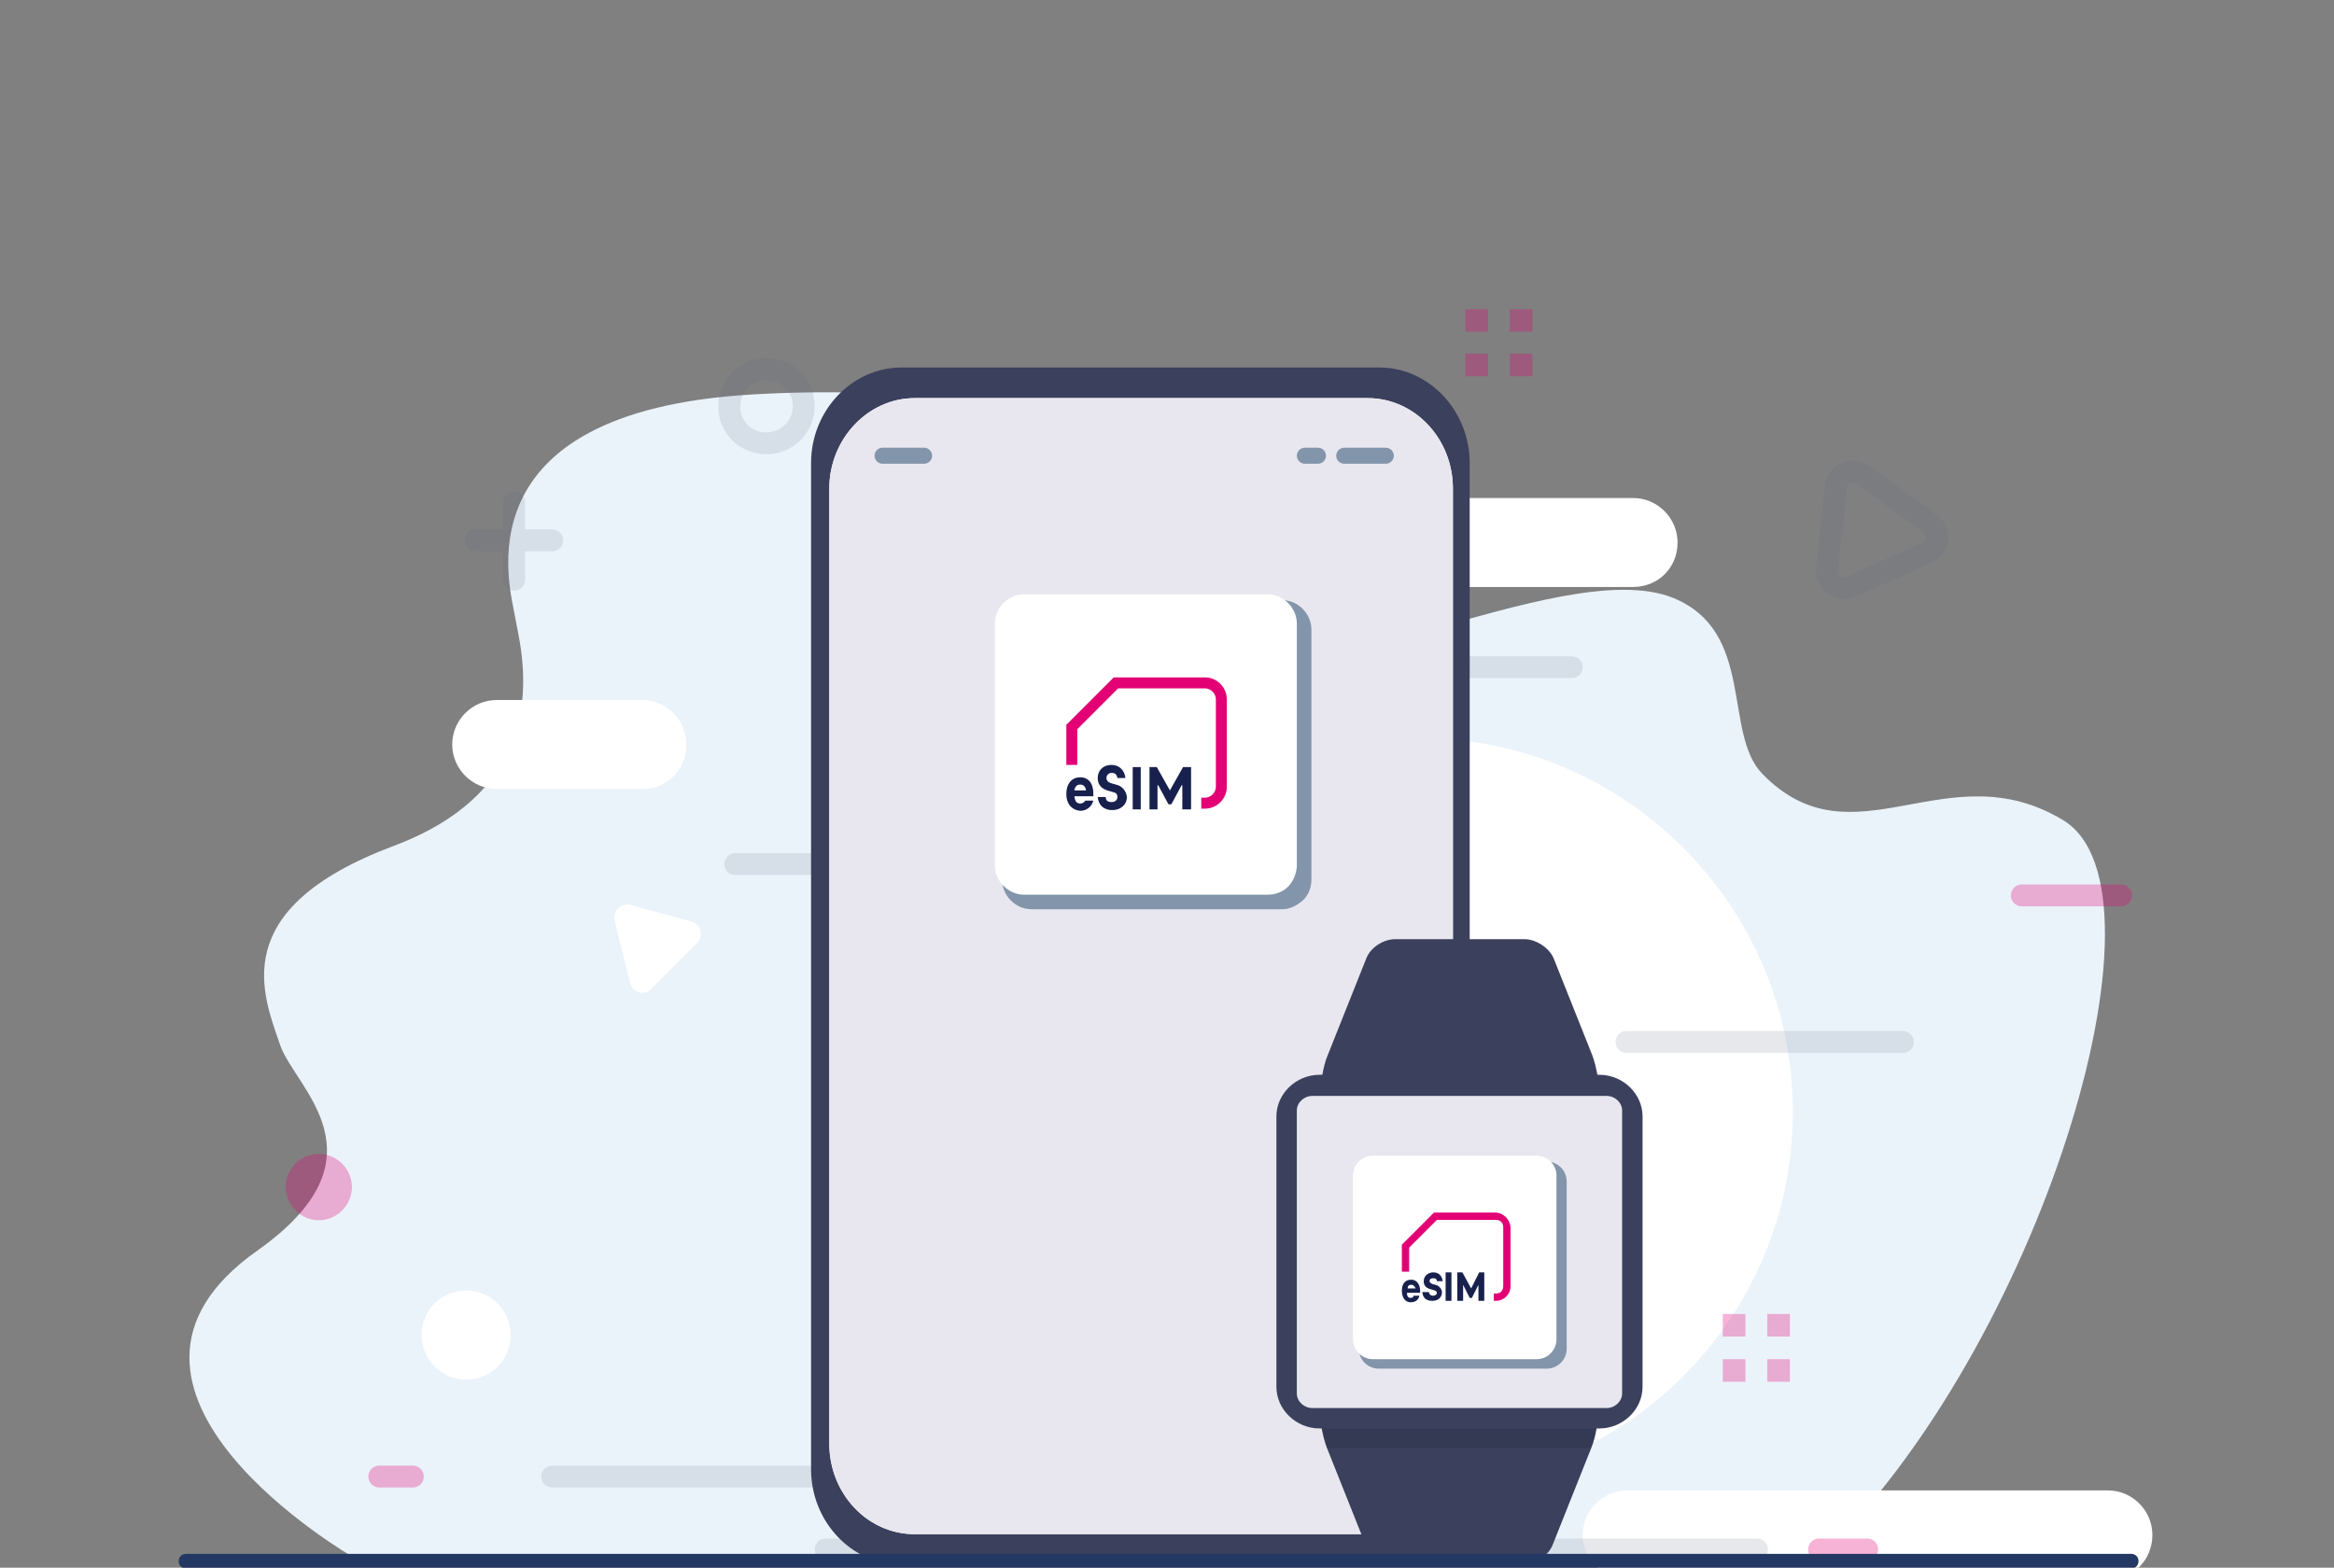 <?xml version="1.0" encoding="utf-8"?>
<!-- Generator: Adobe Illustrator 23.0.3, SVG Export Plug-In . SVG Version: 6.00 Build 0)  -->
<svg version="1.1" id="Réteg_1" xmlns="http://www.w3.org/2000/svg" xmlns:xlink="http://www.w3.org/1999/xlink" x="0px" y="0px"
	 viewBox="0 0 320 215" style="enable-background:new 0 0 320 215;" xml:space="preserve">
<rect x="0" y="0" width="320" height="215" fill="#808080" stroke="none"/>
<style type="text/css">
	.st0{fill:#EBF3FA;}
	.st1{fill:#FFFFFF;}
	.st2{opacity:0.3;}
	.st3{fill:none;stroke:#E20074;stroke-width:3;stroke-linecap:round;stroke-miterlimit:10;}
	.st4{fill:#E20074;stroke:#E20074;stroke-width:2.5;stroke-miterlimit:10;}
	.st5{fill:#E20074;}
	.st6{opacity:0.5;}
	.st7{fill:none;stroke:#5D6482;stroke-width:3;stroke-linecap:round;stroke-linejoin:round;stroke-miterlimit:10;}
	.st8{fill:#3B405D;}
	.st9{fill:#E8E7EF;}
	.st10{fill:#8395AA;}
	.st11{fill-rule:evenodd;clip-rule:evenodd;fill:#18214D;}
	.st12{fill:#18214D;}
	.st13{fill-rule:evenodd;clip-rule:evenodd;fill:#E20074;}
	.st14{opacity:0.1;enable-background:new    ;}
	.st15{fill:url(#SVGID_1_);}
	.st16{fill:url(#SVGID_2_);}
	.st17{fill:none;stroke:#233862;stroke-linecap:round;stroke-linejoin:round;}
</style>
<g>
	<path class="st0" d="M103.1,54.1c40.6-2.4,83.2,9.9,77,27.8c-6.3,17.8,33.5-6.3,49.3,0.1c11.3,4.6,6.8,18.5,12.2,24.1
		c12.5,12.9,25.3-3.3,41.3,6.4c15.9,9.7-3.5,72.6-33.4,101.1H48.5c0,0-40.2-23.1-13.2-42.1c18.2-12.9,5.1-22.3,3.1-28.2
		c-2.3-6.8-7.6-18.6,15.6-27.3c23.2-8.7,17.2-27.6,16.6-31.5C70,80.7,62.5,56.5,103.1,54.1z"/>
	<path class="st1" d="M84.3,126.4l2.1,8.4c0.3,1.4,2,1.8,2.9,0.8l6.3-6.3c0.9-0.9,0.5-2.6-0.8-2.9l-8.4-2.3
		C85.1,123.8,83.9,125,84.3,126.4z"/>
	<path class="st1" d="M194.4,203.8c28.4,0,51.4-23,51.4-51.3c0-28.3-23-51.3-51.4-51.3s-51.4,23-51.4,51.3
		C143,180.8,166,203.8,194.4,203.8z"/>
	<path class="st1" d="M63.9,189.2c3.4,0,6.1-2.7,6.1-6.1c0-3.4-2.7-6.1-6.1-6.1s-6.1,2.7-6.1,6.1C57.8,186.5,60.6,189.2,63.9,189.2z
		"/>
	<path class="st1" d="M88,108.2H68.1c-3.4,0-6.1-2.8-6.1-6.1c0-3.4,2.8-6.1,6.1-6.1H88c3.4,0,6.1,2.8,6.1,6.1
		C94.1,105.6,91.4,108.2,88,108.2z"/>
	<path class="st1" d="M223.9,80.5h-36.8c-3.4,0-6.1-2.8-6.1-6.1c0-3.4,2.8-6.1,6.1-6.1h36.8c3.4,0,6.1,2.8,6.1,6.1
		C230,77.9,227.3,80.5,223.9,80.5z"/>
	<path class="st1" d="M289,216.6h-65.9c-3.4,0-6.1-2.8-6.1-6.1c0-3.4,2.8-6.1,6.1-6.1H289c3.4,0,6.1,2.8,6.1,6.1
		C295.1,214,292.4,216.6,289,216.6z"/>
	<g class="st2">
		<path class="st3" d="M277.2,122.8h13.6"/>
		<path class="st3" d="M52,202.5h4.6"/>
		<path class="st3" d="M249.4,212.5h6.6"/>
		<path class="st4" d="M43.7,166.1c1.8,0,3.3-1.5,3.3-3.3c0-1.8-1.5-3.3-3.3-3.3s-3.3,1.5-3.3,3.3C40.5,164.6,41.9,166.1,43.7,166.1
			z"/>
		<path class="st5" d="M239.3,180.2h-3.1v3.1h3.1V180.2z"/>
		<path class="st5" d="M245.4,180.2h-3.1v3.1h3.1V180.2z"/>
		<path class="st5" d="M239.3,186.4h-3.1v3.1h3.1V186.4z"/>
		<path class="st5" d="M245.4,186.4h-3.1v3.1h3.1V186.4z"/>
		<path class="st5" d="M204,42.4h-3.1v3.1h3.1V42.4z"/>
		<path class="st5" d="M210.1,42.4H207v3.1h3.1V42.4z"/>
		<path class="st5" d="M204,48.5h-3.1v3.1h3.1V48.5z"/>
		<path class="st5" d="M210.1,48.5H207v3.1h3.1V48.5z"/>
		<g class="st6">
			<path class="st7" d="M223,142.9h37.9"/>
			<path class="st7" d="M158.9,91.5h56.6"/>
			<path class="st7" d="M100.8,118.5H139"/>
			<path class="st7" d="M75.7,202.5h118.1"/>
			<path class="st7" d="M113.2,212.5h127.7"/>
			<path class="st7" d="M70.5,68.9v10.6"/>
			<path class="st7" d="M75.7,74.1H65.2"/>
			<path class="st7" d="M105.1,60.8c2.8,0,5.1-2.3,5.1-5.1c0-2.8-2.3-5.1-5.1-5.1c-2.8,0-5.1,2.3-5.1,5.1
				C99.9,58.5,102.2,60.8,105.1,60.8z"/>
			<path class="st7" d="M251.7,66.8l-1.2,11.3c-0.2,1.7,1.6,3.1,3.2,2.4l10.5-4.7c1.6-0.7,1.8-2.9,0.4-4l-9.2-6.7
				C253.9,64,251.9,65.1,251.7,66.8z"/>
		</g>
	</g>
	<path class="st8" d="M201.5,201.5c0,7.2-5.6,13.1-12.4,13.1h-65.5c-6.8,0-12.4-5.9-12.4-13.1V63.5c0-7.2,5.6-13.1,12.4-13.1h65.5
		c6.8,0,12.4,5.9,12.4,13.1V201.5z"/>
	<path class="st1" d="M199.2,198c0,6.8-5.3,12.4-11.7,12.4h-62.1c-6.5,0-11.7-5.6-11.7-12.4V67c0-6.8,5.3-12.4,11.7-12.4h62.1
		c6.5,0,11.7,5.6,11.7,12.4V198z"/>
	<path class="st9" d="M199.2,198c0,6.8-5.3,12.4-11.7,12.4h-62.1c-6.5,0-11.7-5.6-11.7-12.4V67c0-6.8,5.3-12.4,11.7-12.4h62.1
		c6.5,0,11.7,5.6,11.7,12.4V198z"/>
	<path class="st10" d="M181.8,62.5c0,0.6-0.5,1.1-1.1,1.1h-1.8c-0.6,0-1.1-0.5-1.1-1.1c0-0.6,0.5-1.1,1.1-1.1h1.8
		C181.3,61.4,181.8,61.9,181.8,62.5z"/>
	<path class="st10" d="M127.8,62.5c0,0.6-0.5,1.1-1.1,1.1h-5.7c-0.6,0-1.1-0.5-1.1-1.1c0-0.6,0.5-1.1,1.1-1.1h5.7
		C127.3,61.4,127.8,61.9,127.8,62.5z"/>
	<path class="st10" d="M191.1,62.5c0,0.6-0.5,1.1-1.1,1.1h-5.7c-0.6,0-1.1-0.5-1.1-1.1c0-0.6,0.5-1.1,1.1-1.1h5.7
		C190.6,61.4,191.1,61.9,191.1,62.5z"/>
	<path class="st10" d="M178.6,123.5c-0.8,0.7-1.8,1.2-2.8,1.2h-34.3c-1.1,0-2.1-0.4-2.9-1.2s-1.2-1.8-1.2-2.9V86.4
		c0-1.1,0.4-2.1,1.2-2.9c0.8-0.8,1.8-1.2,2.9-1.2h34.2c1.1,0,2.1,0.4,2.9,1.2c0.8,0.8,1.2,1.8,1.2,2.9v34.2
		C179.8,121.7,179.4,122.8,178.6,123.5z"/>
	<path class="st1" d="M176.6,121.6c-0.7,0.7-1.7,1.1-2.8,1.1h-33.4c-1,0-2-0.4-2.8-1.2c-0.7-0.7-1.2-1.7-1.2-2.8V85.5
		c0-1,0.4-2,1.2-2.8c0.7-0.7,1.7-1.2,2.8-1.2h33.4c1,0,2,0.4,2.8,1.2c0.7,0.7,1.2,1.7,1.2,2.8v33.4
		C177.7,119.9,177.3,120.9,176.6,121.6z"/>
	<path class="st11" d="M146.2,108.9c0-1.5,0.8-2.3,1.9-2.3c1.1,0,1.8,0.8,1.8,2.2v0.4h-2.6c0.1,0.8,0.4,1,0.8,1
		c0.3,0,0.6-0.2,0.7-0.4h1.1c-0.2,0.8-0.9,1.4-1.8,1.4C147,111.1,146.2,110.3,146.2,108.9z M148.1,107.6c-0.4,0-0.7,0.2-0.8,0.8h1.6
		C148.8,107.8,148.5,107.6,148.1,107.6z"/>
	<path class="st11" d="M153,107.6l-0.7-0.2c-0.3-0.1-0.6-0.3-0.6-0.7c0-0.4,0.3-0.7,0.7-0.7c0.5,0,0.7,0.2,0.8,0.7h1.1
		c-0.1-1-0.8-1.8-1.9-1.8c-1.1,0-1.9,0.7-1.9,1.8c0,0.8,0.4,1.4,1.3,1.7l0.7,0.2c0.5,0.1,0.7,0.3,0.7,0.7c0,0.4-0.3,0.7-0.8,0.7
		c-0.5,0-0.8-0.2-0.8-0.7h-1.1c0.1,1.1,0.8,1.8,2,1.8c1.1,0,2-0.7,2-1.8C154.4,108.5,153.9,107.8,153,107.6z"/>
	<path class="st12" d="M156.4,105.2h-1.1v5.8h1.1V105.2z"/>
	<path class="st11" d="M160.4,108.4L160.4,108.4l-1.8-3.2h-1v5.8h1.1v-3.3h0.1l1.4,2.6h0.4l1.4-2.6h0.1v3.3h1.2v-5.8h-1.1
		L160.4,108.4z"/>
	<path class="st13" d="M165.2,92.9h-12.5l-6.5,6.5v5.5h1.5V100l5.6-5.6h11.9c0.8,0,1.5,0.7,1.5,1.5v12c0,0.8-0.7,1.5-1.5,1.5h-0.5
		v1.5h0.5c1.7,0,3-1.4,3-3v-12C168.2,94.3,166.9,92.9,165.2,92.9z"/>
	<g>
		<path class="st8" d="M180.9,190.2v2.7c0,1.6,0.4,4,1,5.6l5.3,13.3c0.6,1.4,2.4,2.7,4,2.7h17.7c1.6,0,3.4-1.1,4-2.7l5.3-13.3
			c0.6-1.4,1-4,1-5.6v-2.7H180.9z"/>
		<path class="st14" d="M180.9,192.9c0,1.6,0.4,4,1,5.6v0.1h36.2v-0.1c0.6-1.4,1-4,1-5.6H180.9z"/>
		<path class="st8" d="M219.3,150.3c0-1.6-0.4-4-1-5.6l-5.3-13.3c-0.6-1.4-2.4-2.6-4-2.6h-17.7c-1.6,0-3.4,1.1-4,2.7l-5.3,13.3
			c-0.6,1.4-1,4-1,5.6v24.2h38.4V150.3z"/>
		
			<linearGradient id="SVGID_1_" gradientUnits="userSpaceOnUse" x1="200.071" y1="68.843" x2="200.072" y2="20.085" gradientTransform="matrix(1 0 0 -1 0 216)">
			<stop  offset="0" style="stop-color:#3B405D"/>
			<stop  offset="1" style="stop-color:#3B405D"/>
		</linearGradient>
		<path class="st15" d="M225.2,190.2c0,3.1-2.7,5.7-5.9,5.7h-38.4c-3.2,0-5.9-2.6-5.9-5.7v-37.1c0-3.1,2.7-5.7,5.9-5.7h38.4
			c3.2,0,5.9,2.6,5.9,5.7V190.2z"/>
		
			<linearGradient id="SVGID_2_" gradientUnits="userSpaceOnUse" x1="132.696" y1="91.582" x2="232.226" y2="21.765" gradientTransform="matrix(1 0 0 -1 0 216)">
			<stop  offset="0" style="stop-color:#E8E7EF"/>
			<stop  offset="1" style="stop-color:#E8E7EF"/>
		</linearGradient>
		<path class="st16" d="M179.9,150.3c-1.1,0-2.1,0.9-2.1,2v38.8c0,1.1,1,2,2.1,2h40.4c1.1,0,2.1-0.9,2.1-2v-38.8c0-1.1-1-2-2.1-2
			H179.9z"/>
		<path class="st10" d="M214,186.9c-0.5,0.5-1.2,0.8-1.9,0.8H189c-0.7,0-1.4-0.3-1.9-0.8s-0.8-1.2-0.8-1.9v-23
			c0-0.7,0.3-1.4,0.8-1.9s1.2-0.8,1.9-0.8h23.1c0.7,0,1.4,0.3,1.9,0.8c0.5,0.5,0.8,1.2,0.8,1.9V185
			C214.8,185.7,214.5,186.4,214,186.9z"/>
		<path class="st1" d="M212.6,185.6c-0.5,0.5-1.2,0.8-1.9,0.8h-22.5c-0.7,0-1.4-0.3-1.9-0.8c-0.5-0.5-0.8-1.2-0.8-1.9v-22.5
			c0-0.7,0.3-1.4,0.8-1.9c0.5-0.5,1.2-0.8,1.9-0.8h22.5c0.7,0,1.4,0.3,1.9,0.8c0.5,0.5,0.8,1.2,0.8,1.9v22.5
			C213.4,184.4,213.1,185.1,212.6,185.6z"/>
		<path class="st11" d="M192.2,177c0-1,0.5-1.5,1.3-1.5c0.7,0,1.2,0.6,1.2,1.5v0.3h-1.8c0,0.5,0.2,0.7,0.5,0.7
			c0.2,0,0.4-0.1,0.4-0.3h0.8c-0.1,0.6-0.6,0.9-1.2,0.9C192.7,178.6,192.2,178,192.2,177z M193.5,176.2c-0.3,0-0.5,0.1-0.5,0.5h1.1
			C193.9,176.3,193.7,176.2,193.5,176.2z"/>
		<path class="st11" d="M196.8,176.2l-0.4-0.1c-0.2-0.1-0.4-0.2-0.4-0.4c0-0.3,0.2-0.4,0.5-0.4c0.3,0,0.5,0.1,0.5,0.4h0.8
			c-0.1-0.7-0.5-1.2-1.3-1.2c-0.7,0-1.3,0.5-1.3,1.2c0,0.5,0.2,0.9,0.9,1.1l0.4,0.1c0.3,0.1,0.5,0.2,0.5,0.4c0,0.2-0.2,0.4-0.5,0.4
			c-0.3,0-0.5-0.1-0.6-0.5H195c0.1,0.8,0.5,1.2,1.4,1.2c0.7,0,1.3-0.4,1.3-1.2C197.7,176.8,197.3,176.3,196.8,176.2z"/>
		<path class="st12" d="M199,174.5h-0.8v3.9h0.8V174.5z"/>
		<path class="st11" d="M201.7,176.7L201.7,176.7l-1.2-2.2h-0.7v3.9h0.8v-2.2h0l0.9,1.8h0.3l0.9-1.8h0v2.2h0.8v-3.9h-0.7
			L201.7,176.7z"/>
		<path class="st13" d="M205,166.3h-8.4l-4.4,4.4v3.7h1v-3.3l3.8-3.8h8.1c0.6,0,1,0.4,1,1v8.1c0,0.6-0.4,1-1,1h-0.3v1h0.3
			c1.1,0,2-0.9,2-2v-8.1C207,167.2,206.1,166.3,205,166.3z"/>
	</g>
	<path class="st17" d="M25.5,213.6c-0.3,0-0.5,0.2-0.5,0.5c0,0.3,0.2,0.5,0.5,0.5h266.7c0.3,0,0.5-0.2,0.5-0.5
		c0-0.3-0.2-0.5-0.5-0.5H25.5z"/>
</g>
</svg>
